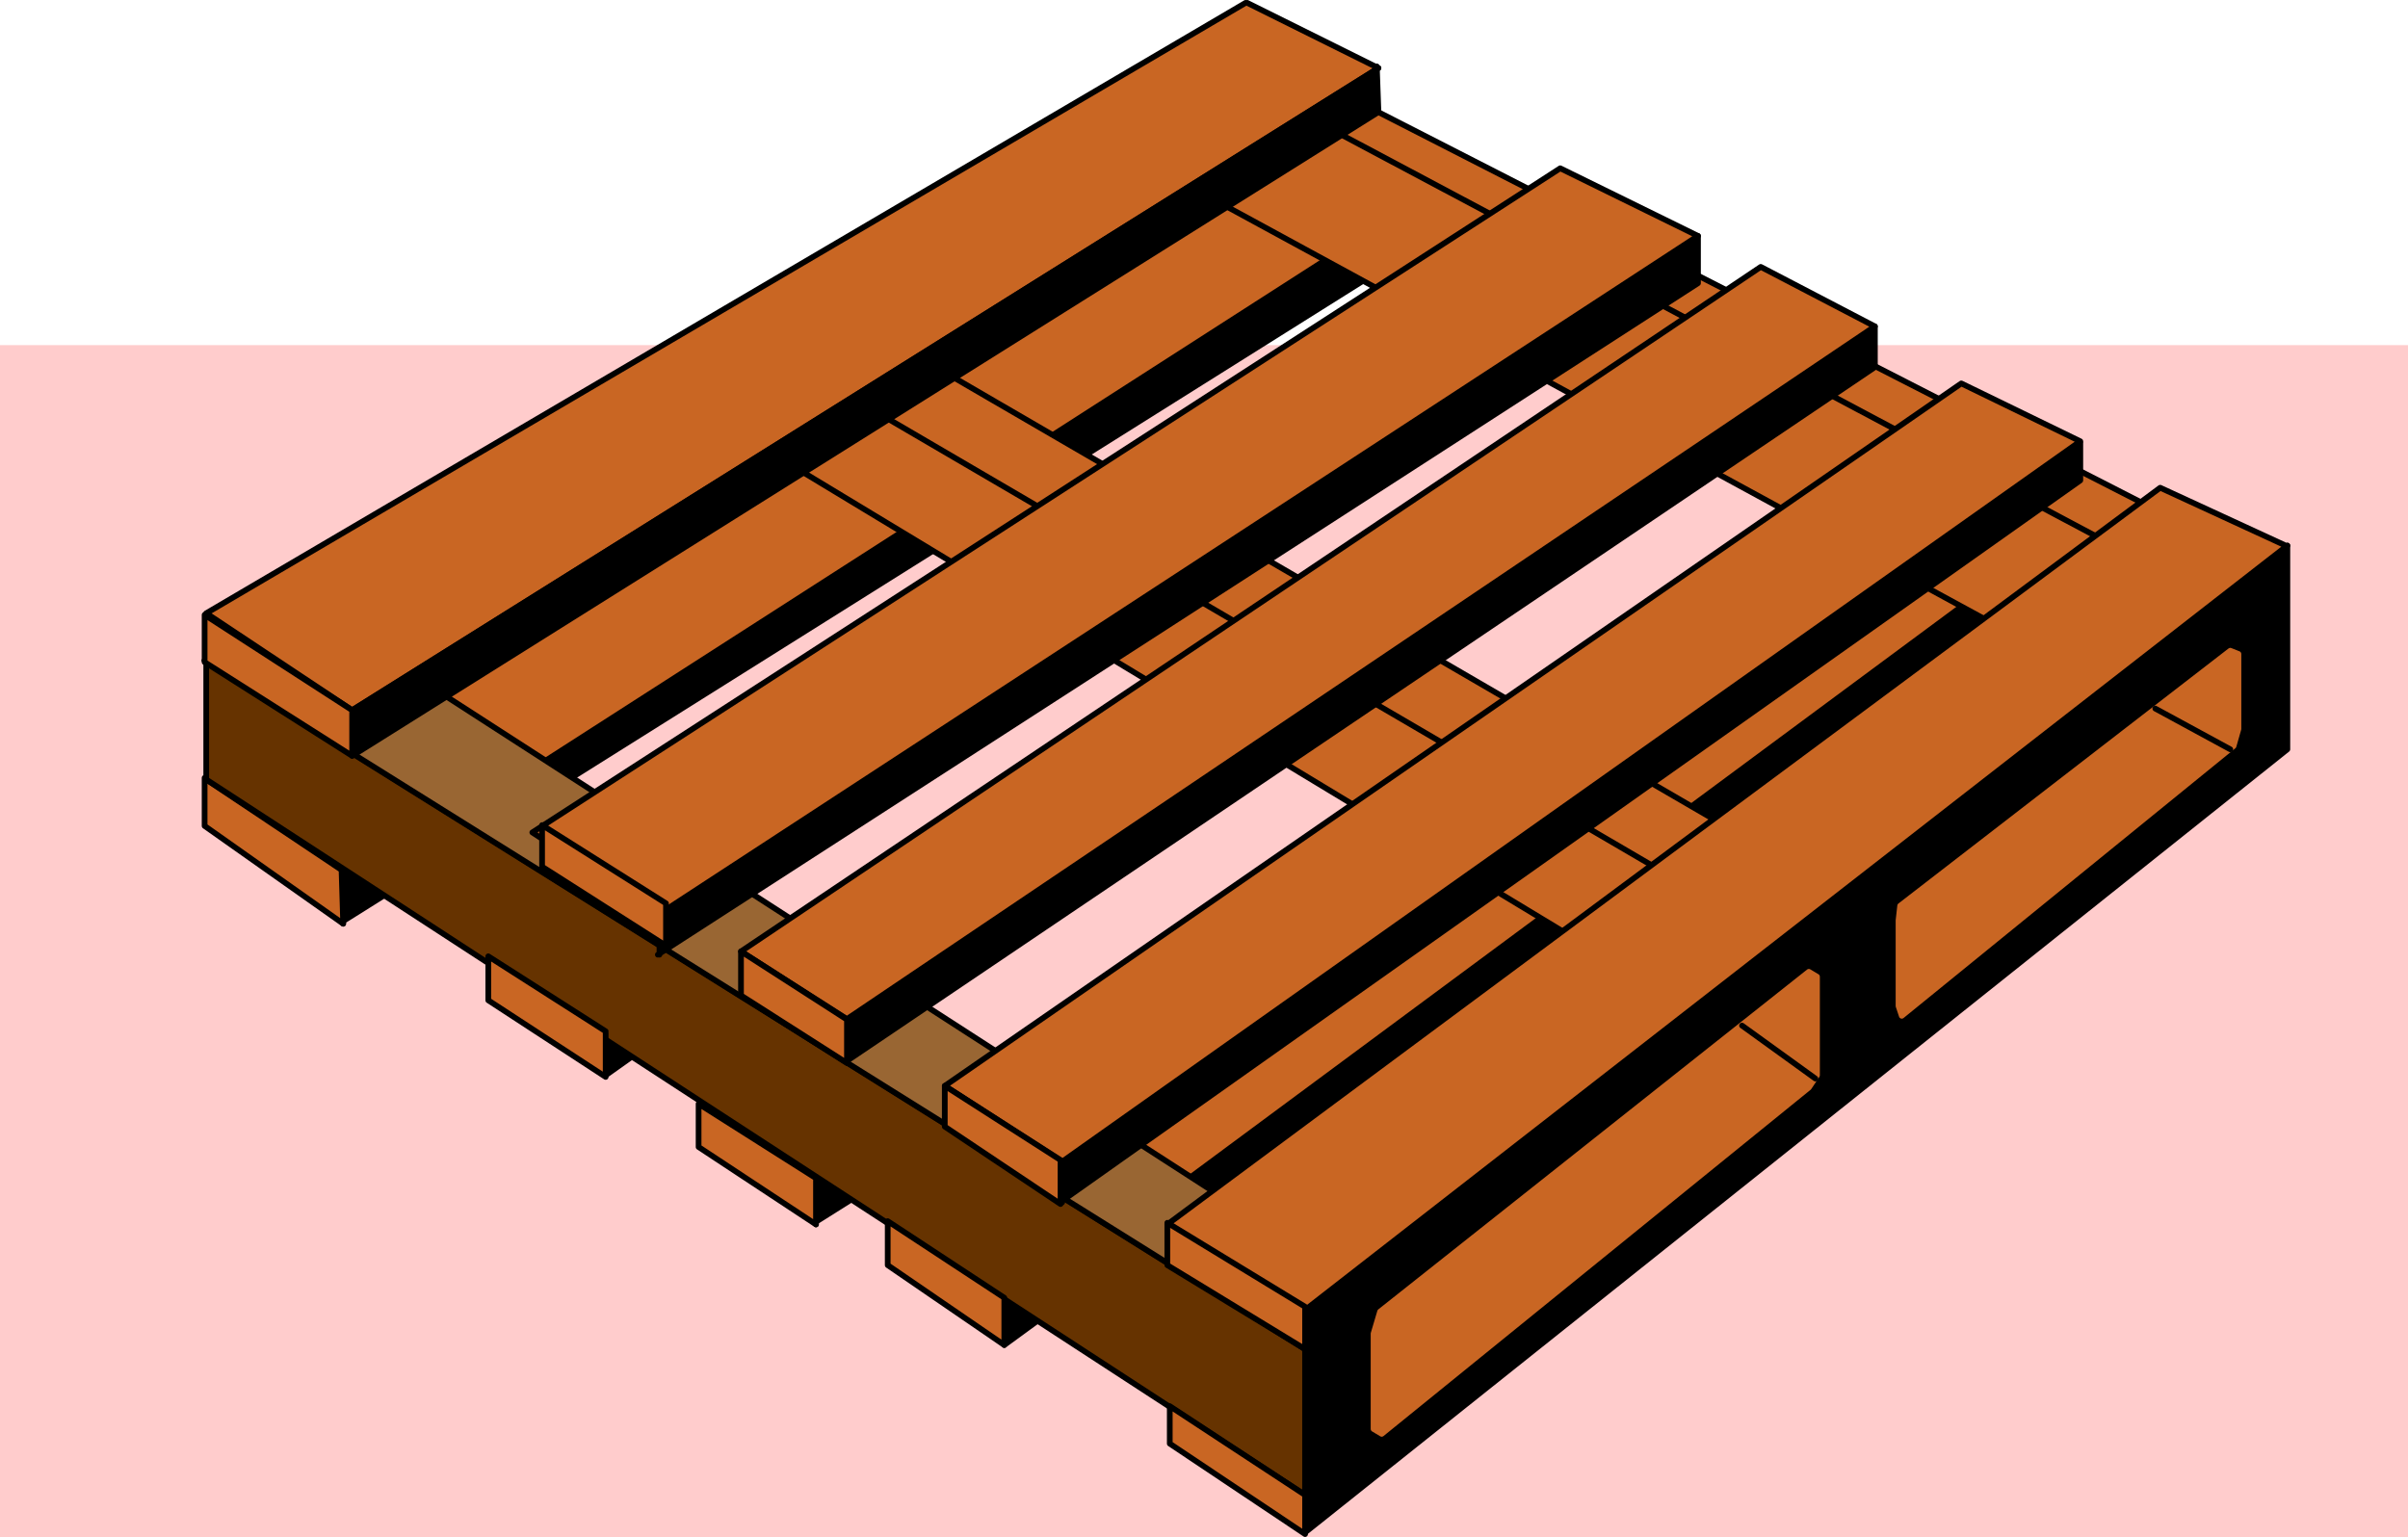 <?xml version="1.0" encoding="UTF-8" standalone="no"?>
<svg
   version="1.0"
   width="126.303mm"
   height="80.65mm"
   id="svg71"
   sodipodi:docname="Palette.wmf"
   xmlns:inkscape="http://www.inkscape.org/namespaces/inkscape"
   xmlns:sodipodi="http://sodipodi.sourceforge.net/DTD/sodipodi-0.dtd"
   xmlns="http://www.w3.org/2000/svg"
   xmlns:svg="http://www.w3.org/2000/svg">
  <sodipodi:namedview
     id="namedview71"
     pagecolor="#ffffff"
     bordercolor="#000000"
     borderopacity="0.25"
     inkscape:showpageshadow="2"
     inkscape:pageopacity="0.0"
     inkscape:pagecheckerboard="0"
     inkscape:deskcolor="#d1d1d1"
     inkscape:document-units="mm" />
  <defs
     id="defs1">
    <pattern
       id="WMFhbasepattern"
       patternUnits="userSpaceOnUse"
       width="6"
       height="6"
       x="0"
       y="0" />
  </defs>
  <path
     style="fill:#ffcccc;fill-opacity:1;fill-rule:evenodd;stroke:none"
     d="M 0,68.429 H 477.366 V 304.82 H 0 Z"
     id="path1" />
  <path
     style="fill:#000000;fill-opacity:1;fill-rule:evenodd;stroke:none"
     d="m 120.069,213.204 15.675,-11.149 -15.675,1.293 z"
     id="path2" />
  <path
     style="fill:none;stroke:#000000;stroke-width:1.131px;stroke-linecap:round;stroke-linejoin:round;stroke-miterlimit:4;stroke-dasharray:none;stroke-opacity:1"
     d="m 120.069,213.204 15.675,-11.149 -15.675,1.293 v 9.856 0"
     id="path3" />
  <path
     style="fill:#000000;fill-opacity:1;fill-rule:evenodd;stroke:none"
     d="m 161.438,242.45 11.797,-7.433 -11.474,-5.332 v 13.088 0 z"
     id="path4" />
  <path
     style="fill:none;stroke:#000000;stroke-width:1.131px;stroke-linecap:round;stroke-linejoin:round;stroke-miterlimit:4;stroke-dasharray:none;stroke-opacity:1"
     d="m 161.438,242.45 11.797,-7.433 -11.474,-5.332 v 13.088 0"
     id="path5" />
  <path
     style="fill:#000000;fill-opacity:1;fill-rule:evenodd;stroke:none"
     d="m 199.091,266.687 198.445,-145.098 -7.757,-7.756 -191.011,136.373 0.323,7.433 z"
     id="path6" />
  <path
     style="fill:none;stroke:#000000;stroke-width:1.131px;stroke-linecap:round;stroke-linejoin:round;stroke-miterlimit:4;stroke-dasharray:none;stroke-opacity:1"
     d="m 199.091,266.687 198.445,-145.098 -7.757,-7.756 -191.011,136.373 0.323,7.433 v 9.048 0"
     id="path7" />
  <path
     style="fill:#c96623;fill-opacity:1;fill-rule:evenodd;stroke:none"
     d="m 223.816,242.45 173.72,-128.617 -25.21,-9.372 -173.558,122.962 25.048,15.35 v 0 z"
     id="path8" />
  <path
     style="fill:none;stroke:#000000;stroke-width:1.131px;stroke-linecap:round;stroke-linejoin:round;stroke-miterlimit:4;stroke-dasharray:none;stroke-opacity:1"
     d="m 223.816,242.45 173.72,-128.617 -25.21,-9.372 -173.558,122.962 25.048,15.35 v 0"
     id="path9" />
  <path
     style="fill:#000000;fill-opacity:1;fill-rule:evenodd;stroke:none"
     d="M 67.71,182.827 277.952,50.817 271.972,43.061 71.75,165.7 l -4.04,5.009 0.323,12.442 v 0 z"
     id="path10" />
  <path
     style="fill:none;stroke:#000000;stroke-width:1.131px;stroke-linecap:round;stroke-linejoin:round;stroke-miterlimit:4;stroke-dasharray:none;stroke-opacity:1"
     d="M 67.71,182.827 277.952,50.817 271.972,43.061 71.75,165.7 l -4.04,5.009 0.323,12.442 v 0"
     id="path11" />
  <path
     style="fill:#c96623;fill-opacity:1;fill-rule:evenodd;stroke:none"
     d="m 40.562,154.228 v 9.533 l 27.472,19.39 -0.323,-10.664 -26.826,-17.935 v 0 z"
     id="path12" />
  <path
     style="fill:none;stroke:#000000;stroke-width:1.131px;stroke-linecap:round;stroke-linejoin:round;stroke-miterlimit:4;stroke-dasharray:none;stroke-opacity:1"
     d="m 40.562,154.228 v 9.533 l 27.472,19.39 -0.323,-10.664 -26.826,-17.935 v 0"
     id="path13" />
  <path
     style="fill:#c96623;fill-opacity:1;fill-rule:evenodd;stroke:none"
     d="M 85.002,165.7 270.195,46.777 244.985,27.549 50.581,144.533 Z"
     id="path14" />
  <path
     style="fill:none;stroke:#000000;stroke-width:1.131px;stroke-linecap:round;stroke-linejoin:round;stroke-miterlimit:4;stroke-dasharray:none;stroke-opacity:1"
     d="M 85.002,165.7 270.195,46.777 244.985,27.549 50.581,144.533 l 34.421,21.167 v 0"
     id="path15" />
  <path
     style="fill:#c96623;fill-opacity:1;fill-rule:evenodd;stroke:none"
     d="M 320.129,190.906 154.651,90.888 169.841,69.722 343.076,173.456 Z"
     id="path16" />
  <path
     style="fill:none;stroke:#000000;stroke-width:1.131px;stroke-linecap:round;stroke-linejoin:round;stroke-miterlimit:4;stroke-dasharray:none;stroke-opacity:1"
     d="M 320.129,190.906 154.651,90.888 169.841,69.722 343.076,173.456 320.129,190.906 v 0"
     id="path17" />
  <path
     style="fill:#c96623;fill-opacity:1;fill-rule:evenodd;stroke:none"
     d="M 345.339,165.7 183.577,71.661 169.841,79.416 337.582,177.495 Z"
     id="path18" />
  <path
     style="fill:none;stroke:#000000;stroke-width:1.131px;stroke-linecap:round;stroke-linejoin:round;stroke-miterlimit:4;stroke-dasharray:none;stroke-opacity:1"
     d="m 345.339,165.7 -161.761,-94.039 -13.736,7.756 167.741,98.079 7.757,-11.795 v 0"
     id="path19" />
  <path
     style="fill:#c96623;fill-opacity:1;fill-rule:evenodd;stroke:none"
     d="M 404.969,129.021 242.885,40.799 264.216,21.571 424.523,104.461 404.969,129.344 v 0 z"
     id="path20" />
  <path
     style="fill:none;stroke:#000000;stroke-width:1.131px;stroke-linecap:round;stroke-linejoin:round;stroke-miterlimit:4;stroke-dasharray:none;stroke-opacity:1"
     d="M 404.969,129.021 242.885,40.799 264.216,21.571 424.523,104.461 404.969,129.344 v 0"
     id="path21" />
  <path
     style="fill:#c96623;fill-opacity:1;fill-rule:evenodd;stroke:none"
     d="M 429.856,102.361 271.972,21.571 260.499,23.833 426.3,112.055 l 3.878,-9.372 v 0 z"
     id="path22" />
  <path
     style="fill:none;stroke:#000000;stroke-width:1.131px;stroke-linecap:round;stroke-linejoin:round;stroke-miterlimit:4;stroke-dasharray:none;stroke-opacity:1"
     d="M 429.856,102.361 271.972,21.571 260.499,23.833 426.3,112.055 l 3.878,-9.372 v 0"
     id="path23" />
  <path
     style="fill:#663300;fill-opacity:1;fill-rule:evenodd;stroke:none"
     d="M 40.562,130.96 258.721,267.495 v 28.923 L 40.885,154.551 v -23.267 0 z"
     id="path24" />
  <path
     style="fill:none;stroke:#000000;stroke-width:1.131px;stroke-linecap:round;stroke-linejoin:round;stroke-miterlimit:4;stroke-dasharray:none;stroke-opacity:1"
     d="M 40.562,130.96 258.721,267.495 v 28.923 L 40.885,154.551 v -23.267 0"
     id="path25" />
  <path
     style="fill:#996633;fill-opacity:1;fill-rule:evenodd;stroke:none"
     d="m 40.562,130.96 15.675,-11.149 30.704,17.289 163.701,105.673 21.331,13.25 L 258.721,267.495 40.885,131.283 v 0 z"
     id="path26" />
  <path
     style="fill:none;stroke:#000000;stroke-width:1.131px;stroke-linecap:round;stroke-linejoin:round;stroke-miterlimit:4;stroke-dasharray:none;stroke-opacity:1"
     d="m 40.562,130.96 15.675,-11.149 30.704,17.289 163.701,105.673 21.331,13.25 L 258.721,267.495 40.885,131.283 v 0"
     id="path27" />
  <path
     style="fill:#c96623;fill-opacity:1;fill-rule:evenodd;stroke:none"
     d="M 246.925,0.566 40.885,121.589 69.811,140.817 273.265,13.492 247.248,0.566 v 0 z"
     id="path28" />
  <path
     style="fill:none;stroke:#000000;stroke-width:1.131px;stroke-linecap:round;stroke-linejoin:round;stroke-miterlimit:4;stroke-dasharray:none;stroke-opacity:1"
     d="M 246.925,0.566 40.885,121.589 69.811,140.817 273.265,13.492 247.248,0.566 v 0"
     id="path29" />
  <path
     style="fill:#000000;fill-opacity:1;fill-rule:evenodd;stroke:none"
     d="m 272.942,13.169 0.323,9.048 L 69.811,149.865 v -9.048 L 273.265,13.492 v 0 z"
     id="path30" />
  <path
     style="fill:none;stroke:#000000;stroke-width:1.131px;stroke-linecap:round;stroke-linejoin:round;stroke-miterlimit:4;stroke-dasharray:none;stroke-opacity:1"
     d="m 272.942,13.169 0.323,9.048 L 69.811,149.865 v -9.048 L 273.265,13.492 v 0"
     id="path31" />
  <path
     style="fill:#c96623;fill-opacity:1;fill-rule:evenodd;stroke:none"
     d="M 69.811,140.817 40.562,121.912 v 9.372 l 29.25,18.582 z"
     id="path32" />
  <path
     style="fill:none;stroke:#000000;stroke-width:1.131px;stroke-linecap:round;stroke-linejoin:round;stroke-miterlimit:4;stroke-dasharray:none;stroke-opacity:1"
     d="M 69.811,140.817 40.562,121.912 v 9.372 l 29.25,18.582 v -9.048 0"
     id="path33" />
  <path
     style="fill:#000000;fill-opacity:1;fill-rule:evenodd;stroke:none"
     d="M 258.721,259.739 453.449,108.177 v 40.395 L 258.721,303.85 Z"
     id="path34" />
  <path
     style="fill:none;stroke:#000000;stroke-width:1.131px;stroke-linecap:round;stroke-linejoin:round;stroke-miterlimit:4;stroke-dasharray:none;stroke-opacity:1"
     d="M 258.721,259.739 453.449,108.177 v 40.395 L 258.721,303.85 v -44.111 0"
     id="path35" />
  <path
     style="fill:#c96623;fill-opacity:1;fill-rule:evenodd;stroke:none"
     d="m 443.753,144.533 v -14.865 l -1.616,-0.646 -65.448,50.574 -0.323,2.908 v 16.966 l 0.646,1.939 65.771,-53.483 z"
     id="path36" />
  <path
     style="fill:none;stroke:#c96623;stroke-width:1.131px;stroke-linecap:round;stroke-linejoin:round;stroke-miterlimit:4;stroke-dasharray:none;stroke-opacity:1"
     d="m 443.753,144.533 v -14.865 l -1.616,-0.646 -65.448,50.574 -0.323,2.908 v 16.966 l 0.646,1.939 65.771,-53.483 0.97,-3.393 v 0"
     id="path37" />
  <path
     style="fill:#c96623;fill-opacity:1;fill-rule:evenodd;stroke:none"
     d="m 360.206,193.653 -1.616,-0.969 -85.001,67.379 -1.293,4.363 v 18.905 l 1.616,0.969 84.678,-68.671 1.616,-2.424 z"
     id="path38" />
  <path
     style="fill:none;stroke:#c96623;stroke-width:1.131px;stroke-linecap:round;stroke-linejoin:round;stroke-miterlimit:4;stroke-dasharray:none;stroke-opacity:1"
     d="m 360.206,193.653 -1.616,-0.969 -85.001,67.379 -1.293,4.363 v 18.905 l 1.616,0.969 84.678,-68.671 1.616,-2.424 v -19.551 0"
     id="path39" />
  <path
     style="fill:none;stroke:#000000;stroke-width:1.131px;stroke-linecap:round;stroke-linejoin:round;stroke-miterlimit:4;stroke-dasharray:none;stroke-opacity:1"
     d="m 442.137,148.572 -14.867,-8.079"
     id="path40" />
  <path
     style="fill:none;stroke:#000000;stroke-width:1.131px;stroke-linecap:round;stroke-linejoin:round;stroke-miterlimit:4;stroke-dasharray:none;stroke-opacity:1"
     d="M 359.883,213.85 345.339,203.348"
     id="path41" />
  <path
     style="fill:#c96623;fill-opacity:1;fill-rule:evenodd;stroke:none"
     d="M 453.126,108.177 428.24,96.705 231.411,242.773 258.721,259.739 453.449,108.177 v 0 z"
     id="path42" />
  <path
     style="fill:none;stroke:#000000;stroke-width:1.131px;stroke-linecap:round;stroke-linejoin:round;stroke-miterlimit:4;stroke-dasharray:none;stroke-opacity:1"
     d="M 453.126,108.177 428.24,96.705 231.411,242.773 258.721,259.739 453.449,108.177 v 0"
     id="path43" />
  <path
     style="fill:#c96623;fill-opacity:1;fill-rule:evenodd;stroke:none"
     d="m 231.896,278.805 v 7.433 l 26.826,17.935 v -7.756 z"
     id="path44" />
  <path
     style="fill:none;stroke:#000000;stroke-width:1.131px;stroke-linecap:round;stroke-linejoin:round;stroke-miterlimit:4;stroke-dasharray:none;stroke-opacity:1"
     d="m 231.896,278.805 v 7.433 l 26.826,17.935 v -7.756 l -26.826,-17.612 v 0"
     id="path45" />
  <path
     style="fill:#c96623;fill-opacity:1;fill-rule:evenodd;stroke:none"
     d="M 199.091,266.687 175.982,250.852 v -8.725 l 23.109,15.188 z"
     id="path46" />
  <path
     style="fill:none;stroke:#000000;stroke-width:1.131px;stroke-linecap:round;stroke-linejoin:round;stroke-miterlimit:4;stroke-dasharray:none;stroke-opacity:1"
     d="M 199.091,266.687 175.982,250.852 v -8.725 l 23.109,15.188 v 9.372 0"
     id="path47" />
  <path
     style="fill:#c96623;fill-opacity:1;fill-rule:evenodd;stroke:none"
     d="m 161.438,233.402 -22.947,-14.542 v 8.564 l 23.27,15.35 v -9.372 0 z"
     id="path48" />
  <path
     style="fill:none;stroke:#000000;stroke-width:1.131px;stroke-linecap:round;stroke-linejoin:round;stroke-miterlimit:4;stroke-dasharray:none;stroke-opacity:1"
     d="m 161.438,233.402 -22.947,-14.542 v 8.564 l 23.27,15.35 v -9.372 0"
     id="path49" />
  <path
     style="fill:#c96623;fill-opacity:1;fill-rule:evenodd;stroke:none"
     d="m 120.069,204.479 -23.27,-14.865 v 8.725 l 23.27,15.188 v -8.725 0 z"
     id="path50" />
  <path
     style="fill:none;stroke:#000000;stroke-width:1.131px;stroke-linecap:round;stroke-linejoin:round;stroke-miterlimit:4;stroke-dasharray:none;stroke-opacity:1"
     d="m 120.069,204.479 -23.27,-14.865 v 8.725 l 23.27,15.188 v -8.725 0"
     id="path51" />
  <path
     style="fill:#000000;fill-opacity:1;fill-rule:evenodd;stroke:none"
     d="M 210.565,238.087 412.403,95.251 V 87.818 L 210.565,230.332 v 8.079 0 z"
     id="path52" />
  <path
     style="fill:none;stroke:#000000;stroke-width:1.131px;stroke-linecap:round;stroke-linejoin:round;stroke-miterlimit:4;stroke-dasharray:none;stroke-opacity:1"
     d="M 210.565,238.087 412.403,95.251 V 87.818 L 210.565,230.332 v 8.079 0"
     id="path53" />
  <path
     style="fill:#000000;fill-opacity:1;fill-rule:evenodd;stroke:none"
     d="M 167.741,210.457 371.68,72.792 v -8.079 L 167.902,202.055 v 8.402 0 z"
     id="path54" />
  <path
     style="fill:none;stroke:#000000;stroke-width:1.131px;stroke-linecap:round;stroke-linejoin:round;stroke-miterlimit:4;stroke-dasharray:none;stroke-opacity:1"
     d="M 167.741,210.457 371.68,72.792 v -8.079 L 167.902,202.055 v 8.402 0"
     id="path55" />
  <path
     style="fill:#000000;fill-opacity:1;fill-rule:evenodd;stroke:none"
     d="M 130.411,189.29 336.612,56.149 V 46.777 L 130.734,181.211 v 8.079 0 z"
     id="path56" />
  <path
     style="fill:none;stroke:#000000;stroke-width:1.131px;stroke-linecap:round;stroke-linejoin:round;stroke-miterlimit:4;stroke-dasharray:none;stroke-opacity:1"
     d="M 130.411,189.29 336.612,56.149 V 46.777 L 130.734,181.211 v 8.079 0"
     id="path57" />
  <path
     style="fill:#c96623;fill-opacity:1;fill-rule:evenodd;stroke:none"
     d="M 130.411,181.211 105.525,165.053 309.302,33.366 336.612,46.777 130.734,181.211 v 0 z"
     id="path58" />
  <path
     style="fill:none;stroke:#000000;stroke-width:1.131px;stroke-linecap:round;stroke-linejoin:round;stroke-miterlimit:4;stroke-dasharray:none;stroke-opacity:1"
     d="M 130.411,181.211 105.525,165.053 309.302,33.366 336.612,46.777 130.734,181.211 v 0"
     id="path59" />
  <path
     style="fill:#c96623;fill-opacity:1;fill-rule:evenodd;stroke:none"
     d="M 167.902,202.055 146.894,188.644 349.056,52.917 371.68,64.713 Z"
     id="path60" />
  <path
     style="fill:none;stroke:#000000;stroke-width:1.131px;stroke-linecap:round;stroke-linejoin:round;stroke-miterlimit:4;stroke-dasharray:none;stroke-opacity:1"
     d="M 167.902,202.055 146.894,188.644 349.056,52.917 371.68,64.713 167.902,202.055 v 0"
     id="path61" />
  <path
     style="fill:#c96623;fill-opacity:1;fill-rule:evenodd;stroke:none"
     d="M 210.565,230.332 187.294,215.305 388.809,76.023 412.403,87.495 Z"
     id="path62" />
  <path
     style="fill:none;stroke:#000000;stroke-width:1.131px;stroke-linecap:round;stroke-linejoin:round;stroke-miterlimit:4;stroke-dasharray:none;stroke-opacity:1"
     d="M 210.565,230.332 187.294,215.305 388.809,76.023 412.403,87.495 210.565,230.332 v 0"
     id="path63" />
  <path
     style="fill:#c96623;fill-opacity:1;fill-rule:evenodd;stroke:none"
     d="m 258.721,259.093 -27.31,-16.643 v 8.402 l 27.31,16.643 v -8.079 0 z"
     id="path64" />
  <path
     style="fill:none;stroke:#000000;stroke-width:1.131px;stroke-linecap:round;stroke-linejoin:round;stroke-miterlimit:4;stroke-dasharray:none;stroke-opacity:1"
     d="m 258.721,259.093 -27.31,-16.643 v 8.402 l 27.31,16.643 v -8.079 0"
     id="path65" />
  <path
     style="fill:#c96623;fill-opacity:1;fill-rule:evenodd;stroke:none"
     d="m 210.241,230.008 -22.947,-14.704 v 8.079 l 22.947,15.35 v -8.402 0 z"
     id="path66" />
  <path
     style="fill:none;stroke:#000000;stroke-width:1.131px;stroke-linecap:round;stroke-linejoin:round;stroke-miterlimit:4;stroke-dasharray:none;stroke-opacity:1"
     d="m 210.241,230.008 -22.947,-14.704 v 8.079 l 22.947,15.35 v -8.402 0"
     id="path67" />
  <path
     style="fill:#c96623;fill-opacity:1;fill-rule:evenodd;stroke:none"
     d="m 167.741,202.055 -20.846,-13.411 v 8.725 l 21.008,13.411 v -8.725 0 z"
     id="path68" />
  <path
     style="fill:none;stroke:#000000;stroke-width:1.131px;stroke-linecap:round;stroke-linejoin:round;stroke-miterlimit:4;stroke-dasharray:none;stroke-opacity:1"
     d="m 167.741,202.055 -20.846,-13.411 v 8.725 l 21.008,13.411 v -8.725 0"
     id="path69" />
  <path
     style="fill:#c96623;fill-opacity:1;fill-rule:evenodd;stroke:none"
     d="m 132.027,179.111 -24.563,-15.512 v 8.241 l 24.563,15.673 z"
     id="path70" />
  <path
     style="fill:none;stroke:#000000;stroke-width:1.131px;stroke-linecap:round;stroke-linejoin:round;stroke-miterlimit:4;stroke-dasharray:none;stroke-opacity:1"
     d="m 132.027,179.111 -24.563,-15.512 v 8.241 l 24.563,15.673 v -8.402 0"
     id="path71" />
</svg>
